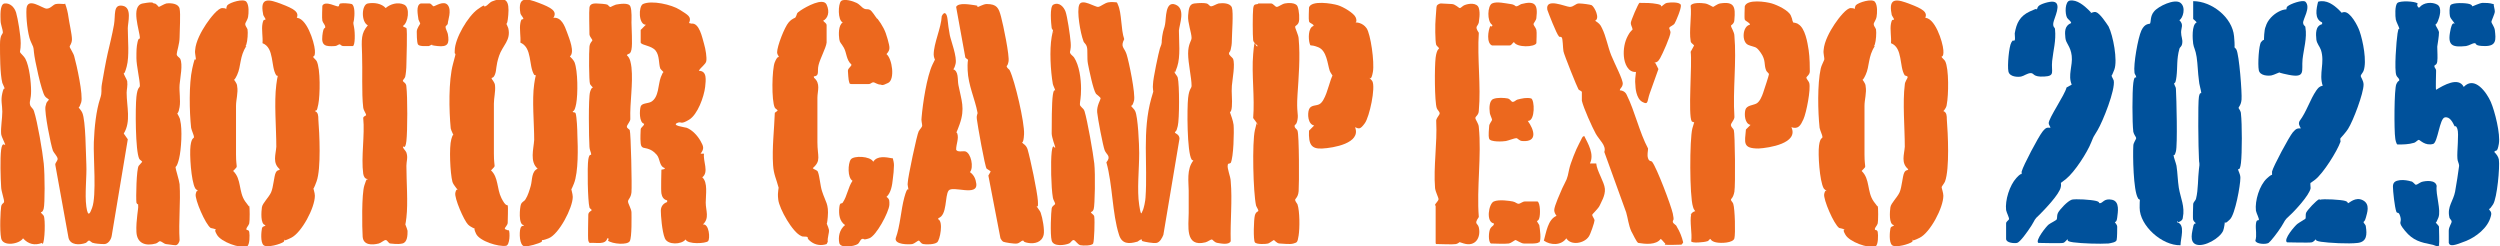 <?xml version="1.0" encoding="UTF-8"?>
<svg id="_レイヤー_1" data-name="レイヤー_1" xmlns="http://www.w3.org/2000/svg" version="1.1" viewBox="0 0 434.3 42.8">
  <!-- Generator: Adobe Illustrator 29.0.1, SVG Export Plug-In . SVG Version: 2.1.0 Build 192)  -->
  <defs>
    <style>
      .st0 {
        fill: #ec681e;
      }

      .st1 {
        fill: #00519b;
      }
    </style>
  </defs>
  <g>
    <g>
      <path class="st1" d="M378.2,38.4v.2c1.5.4.6,2.8.6,4-3.2.1-7.1-3.4-7.1-6.5s.3-.9.2-1.2-.4-.2-.5-.5c-.8-1.3-.9-7.4-.8-9.1,0-.5.5-1.1.5-1.3s-.4-.6-.5-1.1c-.2-1.6-.2-7,0-8.5s.5-.7.5-1-.3-.5-.3-.8c-.2-1.4.6-6,1.2-7.3s1.4-1.1,1.5-1.2c.2-.3,0-1.3.7-2.1.7-.9,3.6-2.3,4.6-1.5s.4,2.7-.2,3c.8.8.3,1.3.3,2.1s.3,1.2.2,1.9-.4.6-.5,1c-.5,1.8-.3,3.2-.5,4.8s-.4.9-.4,1.2.3.6.3.9c.1,1.7.3,9.8,0,10.9s-.4.4-.4.7.4,1.3.5,1.8c.2,1.3.2,2.5.4,3.8.3,1.8,1.1,3.3.7,5.2,0,.4-.4.7-.8.8Z"/>
      <path class="st1" d="M381,.2c3.2,0,6.8,2.8,7.1,6.1s-.2,1.5-.1,1.7.4.4.5.6c.5.9,1,7.6.9,8.7s-.6,1.3-.5,1.5.4.5.4,1c.2,1.6.2,6.9,0,8.5s-.5.9-.5,1.1c0,.3.4.8.4,1.5,0,1.3-.9,6.3-1.8,7.2s-.8.5-.9.5c0,0-.1,1-.3,1.5-.6,1.3-3.2,2.8-4.6,2.4s-.7-2.4-.6-3.1.5-.6.5-.6-.4-.3-.5-.6,0-2.3,0-2.7.4-.6.5-1c.4-1.6.3-3.5.5-5.1.2-1.3,0-.9,0-1.9-.1-1.5-.2-9.7,0-10.7s.4-.4.4-.7-.4-1.6-.4-2.1c-.2-1.4-.2-2.8-.4-4.1s-.5-1.6-.6-2.3-.3-3.3.6-3.7c0-.1-.6-.6-.6-.6V.2Z"/>
    </g>
    <g>
      <path class="st1" d="M406.6,2.3s.4-.2.6-.2c1.1-.1,2.4,2.4,2.7,3.3.6,1.7,1.3,5.3.7,6.9-.1.3-.5.7-.5.9s.5.8.5,1.5c0,1.5-1.8,6.3-2.7,7.7-.3.5-1.2,1.5-1.3,1.6s0,.4,0,.6c-.6,1.7-3,5.5-4.4,6.6s-.7.3-.8.5,0,.6,0,1c-.2,1.2-2.8,4-3.7,4.8s-.7.8-1.4,1.9-1.9,2.6-2.2,2.8c-.5.3-2.2.2-2.3-.4.3-.9,0-2,.1-2.9s.4-.5.5-.7-.4-1.1-.5-1.6c-.2-1.7.6-4.4,1.9-5.6s.9-.3.9-.3c0,0,0-.6,0-.9.2-.9,3-6.1,3.6-6.8s.8-.7,1.4-.7c-.2-.4-.5-.8-.2-1.3,1.2-1.6,1.8-3.7,2.9-5.3.3-.4.5-.7,1.1-.8-.7-2.1.4-4-.3-6.2-.2-.6-.7-1.1-.8-1.8-.1-1-.2-2.4,1-2.7v-.3c-1.4-.6-1-2.4-.7-3.6,1.4-.4,2.7.5,3.7,1.5s.2.5.2.5Z"/>
      <path class="st1" d="M403,34.7c.6-.2,3.8,0,4.4.2s.4.4.5.4c.2,0,1.3-1.2,2.6-.5s.7,2.2.5,3-.4.6-.4.8.4.4.4.8c.2,1.3.2,2.6-1.4,2.8s-5.1,0-6.4-.2-.8-.5-.8-.5c-.1,0-.4.5-.8.6s-4.1,0-4.3,0c-.7-.5,1.4-2.9,1.8-3.2s1.3-.8,1.4-.9c.1-.2,0-.7.1-1,.2-.5,1.8-2.2,2.3-2.4Z"/>
      <path class="st1" d="M393.3,7c0-.1,0-1.8.3-2.4.3-1.1,1.3-2.1,2.3-2.6s1.3-.3,1.3-.4c0,0,0-.4.2-.5.4-.4,2.6-1.2,3.1-.8,1,1-.5,3.1-.4,3.7s.4.4.4.8c.3,1.8-.3,3.7-.5,5.5-.2,2,.6,3.3-2.4,2.7s-1-.5-1.3-.5-1.2.5-1.7.6-2,.1-2.2-.9,0-4.4.4-4.9.5-.3.5-.4Z"/>
    </g>
    <g>
      <path class="st1" d="M363.2,2.3s.5-.3.9-.2c.7.2,1.8,1.9,2.2,2.5.8,1.6,1.6,5.9,1,7.5s-.5.8-.5.9c0,.3.3.7.4,1,.3,1.6-1.9,7.1-2.8,8.6s-.6.9-1.1,2.1c-.7,1.8-2.9,5.2-4.4,6.4s-.8.5-.9.5c0,.1.1.6,0,.9-.2,1.2-2.8,3.9-3.7,4.8-1,.9-.7.8-1.4,1.9s-2,2.9-2.5,3-1.9,0-1.9-.7,0-2.4,0-2.7.4-.5.5-.7-.4-1.1-.5-1.6c-.2-1.7.6-4.3,1.8-5.6s.9-.3.9-.3,0-.6,0-.8c.3-1.1,2.9-6,3.6-6.9s.9-.7,1.4-.7c0-.2-.3-.5-.3-.8,0-.9,2.8-4.9,3.1-6.2l.9-.5c-.7-1.6.2-3.3,0-5s-1-2.1-1.1-3.1-.2-2.1,1-2.6c0-.3-.5-.6-.7-.9-.4-.7-.4-2.9.5-3,1.2-.2,2.5.9,3.3,1.7s.2.4.2.4Z"/>
      <path class="st1" d="M359.8,34.7c.8-.2,3.5,0,4.3.2s.4.4.7.4c.5,0,.7-.9,2.1-.6s1,2.2.9,3.1-.4.7-.4.8.4.4.4.8,0,1.9-.1,2.3-.9.5-1.4.6c-1.6.1-4.6,0-6.1-.2s-.8-.5-1-.5-.4.5-.8.6-4.1,0-4.3,0c-.6-.4,1.4-2.9,1.8-3.2s1.3-.7,1.4-.9c.1-.2,0-.7.2-1.1.3-.6,1.7-2.1,2.4-2.3Z"/>
      <path class="st1" d="M350,7c.1-.2,0-.8,0-1.2.3-1.8.9-3,2.6-3.8s1.1-.3,1.2-.3.1-.4.3-.6c.3-.4,2-.9,2.6-.8,1.6.2.1,2.9,0,3.7s.3.7.3,1.1c.2,2-.3,3.6-.5,5.5s.6,2.6-1.4,2.7-1.7-.6-2.3-.6-1.2.5-1.7.6-2,.1-2.2-.9.1-4.3.5-5,.4-.2.4-.3Z"/>
    </g>
    <g>
      <path class="st1" d="M419.9.9c.1.1.1.5.4.4.7-.9,2.2-1,3.1-.5s.4,2.2.1,2.9-.4.4-.4.6.5.8.6,1.3c0,.7-.2,1.8-.3,2.5,0,.8.1,1.9,0,2.6s-.5.5-.5.8.3.4.3.8c0,.5-.1,3.2,0,3.3,1.3-.8,3.9-2.3,4.8-.5,1.9-2,4,1,4.7,2.6s1.7,5.6,1.4,7.3-.5.9-.8,1.4c.4.4.7.8.8,1.3.2,1.3-.3,6.7-1,7.8s-.7.7-.7.8c0,.3.6.4.3,1.3-.5,2-2.6,3.6-4.4,4.3s-2.7,1-2.9.3c0-.7,0-1.4,0-2.1s.5-1.3.5-1.6-.4-.5-.4-.8c-.4-1.8.7-2.8,1-4.4s.5-3.1.7-4.5c0-.4-.3-.8-.3-1.3-.1-1.1.3-4.3,0-5.1s-.4-.3-.5-.5c-.3-.6-.8-1.7-1.7-1.5s-1.2,4.3-2,4.6c-1.4.4-2.3-.7-2.5-.7s-.5.4-.8.5c-1,.3-1.9.3-2.9.3-.2,0-.4-.9-.4-1.1-.2-1.2-.2-8.6.2-9.4s.5-.4.5-.7-.4-.5-.5-.8c-.4-.9,0-6,.2-7.3s.3-.5.3-.8-.5-1.1-.6-1.6-.2-2.5.3-2.9,3-.3,3.5.1Z"/>
      <path class="st1" d="M423.8,42.5c-.2.6-1,0-1.3,0-2-.4-3.3-.7-4.7-2.4s-.5-1.3-.8-2.4-.5-.5-.7-.9c-.3-.8-.6-3.6-.6-4.4s.5-1,1.2-1.1,1.6.1,1.9.2c.4,0,.7.6.9.6s.7-.4,1-.5c.7-.2,2.4-.4,2.6.7-.2,1.5.8,4.2.3,5.5s-.5.7-.5.8.6.6.6.8c0,.7.1,2.8,0,3.2Z"/>
      <path class="st1" d="M433.2.7c0,.4.2.9.2,1.3s-.6,1.6-.6,1.8.5.8.6,1.4c.2,1.7.3,2.8-1.7,2.8s-1.4-.5-1.8-.5-.9.4-1.5.5c-2.1.2-3.2.1-2.8-2.3s.8-1.4.8-1.6-.7-.8-.8-1.3-.1-1.6.1-1.9c.4-.5,2.7-.4,3.3-.2s.4.4.5.4,1.3-.6,1.8-.6,1.2,0,1.8.2Z"/>
    </g>
  </g>
  <g>
    <g>
      <path class="st0" d="M325.7,8c-1.2,1.8-.9,3.5-1.6,5s-.6.5-.6.7.6.7.6,1.3c.2,1.1-.2,2.3-.2,3.4,0,2.8,0,5.6,0,8.4s.5,1.8-.5,2.9c1.5,1.4.9,3.6,2.1,5.3s.6.5.7.7c.1.3.1,2.7,0,3.1s-.5.7-.5,1,.4,0,.5.5.1,2.3-.4,2.5c-1.3.4-4.5-.8-5.2-2s0-.7-.2-.9-.6-.2-.9-.3c-.9-.6-2.8-5-2.6-5.9s.4-.4.4-.5-.4-.3-.5-.5c-.7-1.3-1-5.9-.8-7.4s.6-1.2.6-1.5-.4-1.1-.5-1.6c-.3-2.8-.4-7.6.2-10.3.1-.5.5-1.2.6-1.5s-.2-1.1-.1-1.7c.1-1.5,1.1-3.3,1.9-4.5s2.1-2.8,2.8-2.8.7.2.7.2,0-.4.2-.7c.5-.5,2.8-1.2,3.3-.6s.4,2,.3,2.6-.5,1-.5,1.3.3.6.4.9c.1.6,0,2-.2,2.6s-.4.3-.5.4Z"/>
      <path class="st0" d="M334.2,3.1c1.9-.3,3.3,4.2,3.4,5.6s-.4,1-.3,1.2.4.4.6.7c.7,1.3.6,6,.3,7.5,0,.4-.3.9-.6,1.2.6.2.6.9.6,1.4.2,2.5.5,8.6-.3,10.8-.1.3-.6.9-.6,1,0,.2.3,1,.3,1.5,0,2.1-2.3,6.4-4.1,7.3s-1.1.2-1.2.2,0,.4-.1.5c-.5.4-2.9,1.1-3.5.6s-.4-2.4-.3-2.9.6-.3.6-.6c-.9-.1-.7-2.4-.6-3.1s1.2-1.7,1.6-2.6.5-2.8.8-3.4.6-.3.7-.6c-1.3-1.1-.7-2.5-.6-3.9,0-3.3-.4-7.7,0-10.8,0-.5.5-1.1.5-1.3s-.3-.2-.5-.3c-1-1.5-.3-4.8-2.4-5.6.1-1-.2-2.4,0-3.4s.4-.5.5-.7-.4-.6-.4-1c-.6-3,1.1-2.5,3.2-1.7s3.2,1.4,2.6,2.5Z"/>
    </g>
    <g>
      <path class="st0" d="M42.8,8c-1.2,1.8-.9,3.5-1.6,5s-.6.5-.6.7.6.7.6,1.3c.2,1.1-.2,2.3-.2,3.4,0,2.8,0,5.6,0,8.4s.5,1.8-.5,2.9c1.5,1.4.9,3.6,2.1,5.3s.6.5.7.7c.1.3.1,2.7,0,3.1s-.5.7-.5,1,.4,0,.5.5.1,2.3-.4,2.5c-1.3.4-4.5-.8-5.2-2s0-.7-.2-.9-.6-.2-.9-.3c-.9-.6-2.8-5-2.6-5.9s.4-.4.4-.5-.4-.3-.5-.5c-.7-1.3-1-5.9-.8-7.4s.6-1.2.6-1.5-.4-1.1-.5-1.6c-.3-2.8-.4-7.6.2-10.3s.5-1.2.6-1.5-.2-1.1-.1-1.7c.1-1.5,1.1-3.3,1.9-4.5s2.1-2.8,2.8-2.8.7.2.7.2,0-.4.2-.7c.5-.5,2.8-1.2,3.3-.6s.4,2,.3,2.6-.5,1-.5,1.3.3.6.4.9c.1.6,0,2-.2,2.6s-.4.3-.5.4Z"/>
      <path class="st0" d="M51.3,3.1c1.9-.3,3.3,4.2,3.4,5.6s-.4,1-.3,1.2.4.4.6.7c.7,1.3.6,6,.3,7.5s-.3.9-.6,1.2c.6.2.6.9.6,1.4.2,2.5.5,8.6-.3,10.8s-.6.9-.6,1c0,.2.3,1,.3,1.5,0,2.1-2.3,6.4-4.1,7.3s-1.1.2-1.2.2,0,.4-.1.5c-.5.4-2.9,1.1-3.5.6s-.4-2.4-.3-2.9.6-.3.6-.6c-.9-.1-.7-2.4-.6-3.1s1.2-1.7,1.6-2.6.5-2.8.8-3.4.6-.3.7-.6c-1.3-1.1-.7-2.5-.6-3.9,0-3.3-.4-7.7,0-10.8s.5-1.1.5-1.3-.3-.2-.5-.3c-1-1.5-.3-4.8-2.4-5.6.1-1-.2-2.4,0-3.4s.4-.5.5-.7-.4-.6-.4-1c-.6-3,1.1-2.5,3.2-1.7s3.2,1.4,2.6,2.5Z"/>
    </g>
    <g>
      <path class="st0" d="M88.4,40c.2.3.2,2.6-.5,2.7-1.3.2-4.6-.8-5.2-2.1s0-.7-.1-.8-.8-.3-1.3-.8c-.7-.7-2.4-4.6-2.2-5.5s.4-.4.4-.5-.7-.8-.9-1.4c-.4-1.5-.6-6-.2-7.4s.4-.4.4-.6-.4-.8-.5-1.3c-.3-3.1-.4-8.3.4-11.2s.2-1,.3-2.3c0-2.1,2.3-6,4-7.2s.8-.3,1.3-.5.7-.7,1.3-.9c2.4-.9,2.9,0,2.7,2.4s-.5,1.2-.4,1.4.3.6.4.9c.5,2.1-1,3-1.6,4.8s-.4,2.4-.7,3.2-.6.5-.6.7.6.7.6,1.3c.1,1-.2,2.1-.2,3.1,0,2.9,0,5.9,0,8.7s.5,1.8-.5,2.9c1.3,1.2,1,3.2,1.8,4.8s1,1.1,1.1,1.3,0,2.6,0,3-.5.8-.5,1,.4.2.5.3Z"/>
      <path class="st0" d="M96.1,3.1c1.4-.2,2,1.4,2.4,2.5s1.4,3.5.5,4.2c.3.3.6.6.8,1,.6,1.5.6,5.6.3,7.2s-.6,1.2-.6,1.4.4,0,.5.3c.2.6.3,2.9.3,3.7.1,2.2.2,6.5-.6,8.5s-.5.6-.5.7c0,.2.3,1.1.3,1.6,0,1.9-2.4,6.5-4.2,7.2s-1,0-1.1.1,0,.4-.1.5c-.4.3-2.5.9-3,.8-.9-.2-.9-2.4-.7-3.1s.6-.3.6-.6c-1,0-.7-3.1-.5-3.6s.6-.5.8-.9c.4-.6.7-1.6.9-2.3.3-1.1.1-2.5,1.2-3-1.4-1.2-.7-3.4-.6-5,0-2.9-.4-6.9,0-9.7s.5-1.1.5-1.3-.3-.2-.5-.3c-1-1.6-.3-4.7-2.4-5.6.1-1-.2-2.4,0-3.4s.4-.5.5-.7-.4-.6-.5-1c-.5-3,1.1-2.6,3.2-1.8s3.2,1.4,2.6,2.5Z"/>
    </g>
    <g>
      <path class="st0" d="M120.1,4.1c1.4-.2,1.9,2.5,2.2,3.5s.5,2.4.4,3-1,1.1-1.3,1.7c1.5,0,1.2,1.7,1.1,2.8-.2,1.7-1.3,4.8-2.8,5.7s-1.3.3-1.9.5c-1.4.5,1.2.8,1.5.9,1,.4,1.9,1.4,2.4,2.3s.7,1.3,0,2.2h.6c-.2,1.3.9,3.2-.3,4.1,1,.9.6,3,.6,4.4s.7,2.7-.5,3.8c1.1-.2,1.3,2.5.9,2.9s-3.5.6-3.9-.3c-.7.9-3.1,1-3.6-.2s-.7-4-.7-4.8.5-1.3,1.1-1.5v-.3c-.6-.1-.9-.6-1-1.2s0-4,0-4.1.6,0,.6-.3c-1-.3-.8-1.6-1.4-2.3s-1.1-.9-1.4-1c-.7-.3-1.3,0-1.4-1s0-2,0-2.4.6-.6.6-1c-.9-.2-.8-2.4-.6-3s1.2-.5,1.8-.8c1.4-.8,1.2-3,1.7-4.3s.5-.7.5-.8-.4-.4-.6-.7c-.3-.9-.1-2.2-.8-3.1s-2.4-.9-2.6-1.4v-2.2s.9-.9.9-.9c-1.3,0-1.3-3.2-.5-3.6,1.5-.7,5,.1,6.4,1s2.1,1.2,1.6,2.3Z"/>
      <path class="st0" d="M105.7,41.7c0,0,0-.2,0-.3h-.2c-.3,1.2-2,.7-3,.8-.2,0-.2-.2-.3-.4-.1-.5,0-4,0-4.5s.6-.7.6-.8-.4-.3-.4-.5c-.3-1-.4-7.1-.2-8.3s.5-.6.5-.9-.3-.8-.3-1.3c-.1-1.5-.2-8.5.1-9.5s.5-.7.5-.8c0,0-.4-.4-.5-.6-.2-.5-.2-5.7-.1-6.5s.5-.9.5-1.1-.4-.5-.5-1c0-.8-.1-4,0-4.7s.8-.7,1.2-.7,1.7.1,1.9.2.4.5.6.4.6-.3.9-.4c.6-.1,2.2-.4,2.5.3s.2,2.4.2,2.8c0,1.1.2,3.7,0,4.7s-.6.6-.8,1c.6.5.7,1.4.8,2.1.3,2.9-.3,6.1-.2,9,0,.4-.6,1-.6,1.3s.4.4.5.6c.2.5.4,9.8.3,10.8s-.6,1.2-.6,1.6.6,1.3.6,1.9.1,4.3-.3,5-3,.5-3.8-.1Z"/>
    </g>
    <g>
      <path class="st0" d="M177.6,24.8c.1.2.6.3.9,1.1.5,1.7,1.7,7.4,1.8,9s-.2.7-.2.9.6.8.7,1.2c.3.8.7,3,.5,3.8-.3,1.3-1.6,1.6-2.7,1.4s-.6-.4-.9-.4-.5.4-1,.5-2.2-.2-2.4-.3-.4-.4-.5-.6l-2.1-10.9.4-.7c0-.1-.6-.4-.7-.5-.3-.3-1.6-7.7-1.7-8.6s.2-.8.1-1.2c-.4-2.2-1.6-4.7-1.7-7.3s.4-1.4-.4-2.2l-1.6-8.8c.4-.8,2.4-.4,3.2-.3s.4.2.5.3,1-.5,1.6-.5c1.8,0,2.1.7,2.5,2.2s1.5,6.8,1.3,7.8-.4.6-.3.9.4.4.5.6c.9,1.8,2.6,9.1,2.5,11.1s-.5,1.2-.3,1.5Z"/>
      <path class="st0" d="M165.5,12c1.1.3.8,1.8,1,2.8.5,2.6,1.2,4,.2,6.8s-.7,1.1-.7,1.2.3.3.3.4c.3.9-.2,1.8-.2,2.8.2.5,1.2.2,1.6.3,1,.3,1.5,2.8.8,3.6.7.5,1,1.2,1.1,2,.3,2.3-4.1.3-4.8,1.2s-.2,4.3-1.8,4.8v.2c.9.4.3,3.6-.2,4s-1.9.4-2.4.3-.6-.6-.8-.6-.7.5-1.1.6c-.7.1-3.1.1-2.9-1,.8-2.2.9-4.9,1.5-7.1s.7-1.1.7-1.4-.2-.8-.1-1.2c0-.8,1.6-8.4,1.9-8.9s.6-.7.6-1-.2-.9-.1-1.4c.2-2.4.9-7.1,1.9-9.2s.5-.5.5-.6-.3-.6-.3-1.1c0-2,1.3-4.6,1.4-6.7.5-1,.9-.4,1,.5s.2,1.8.4,2.8,1.3,3.8,1,5-.5.8-.4,1.1Z"/>
    </g>
    <g>
      <path class="st0" d="M11.3.6c.3.8.5,1.6.6,2.4s.6,3,.6,3.8-.4,1.1-.4,1.3.7,1.2.8,1.7c.4,1.4,1.6,6.8,1.2,8s-.5.8-.5.8.6.7.7,1c.6,1.4.6,7.1.7,9s-.3,5.2,0,7.3.7,1,1,.2c.8-2.1.2-8.8.3-11.4s.4-5.5,1.1-7.6c.4-1.2.1-1.3.3-2.5s.7-4,1-5.3.8-3.3,1.1-5-.2-3.6,1.5-3.3.9,2.9.9,3.9c0,1.9.3,4.9-.2,6.7s-.5.8-.5,1.1.5,1,.6,1.4c.1.8-.1,1.5-.1,2,0,2.4.8,5-.5,7.1l.7,1-2.8,16.8c-.1.6-.6,1.4-1.3,1.4s-1.7-.1-1.9-.2c-.3,0-.6-.5-.8-.4s-.3.3-.5.4c-1.1.4-2.7.4-3-.9l-2.3-12.7c0-.4.5-.7.4-1.1s-.6-.9-.8-1.3c-.4-1.1-1.5-6.7-1.3-7.7s.4-.8.6-1.2c-.2-.2-.5-.3-.7-.6-.6-.8-1.8-6.4-1.9-7.6s-.1-.8-.6-2-.8-4.1-.7-5.6c.2-2.1,2.8,0,3.5,0s1.1-.7,1.6-.8,1,0,1.5,0Z"/>
      <path class="st0" d="M24,35.5c0,0-.2,0-.3-.3-.1-.8,0-5.9.4-6.4s.4-.4.6-.7c-.1-.2-.4-.3-.5-.5-.7-1.3-.7-9-.5-10.8s.6-1.5.6-1.9c0-1-.6-3.5-.6-4.8s0-1.9.2-2.8.4-.4.4-.7c0-1.2-1.7-5.6.5-6s1.6,0,2,0,.7.6.8.6.9-.5,1.3-.6c.8-.1,2.1,0,2.3.9s0,3.9,0,5-.5,2.5-.5,2.9.4.5.6.8c.5,1,0,3.3-.1,4.5s.2,2.7,0,3.9-.4,1-.4,1.1.5.8.5,1.2c.4,1.5.2,5.1-.2,6.7s-.6,1.2-.6,1.5.6,2.1.7,2.9c.2,3.1-.2,6.5,0,9.7,0,.3-.3.9-.7.9s-1.5-.2-1.7-.2-.8-.5-1-.5-.4.3-.7.4c-1.8.5-3.3,0-3.4-2s.4-4.3.3-4.5Z"/>
      <path class="st0" d="M7.3,42.2c-1.3.5-2.4.2-3.3-.8-.6,1-3.5,1.5-3.8,0s-.1-4.9,0-5.5.4-.5.5-.8-.5-1.9-.5-2.6c-.1-1.5-.2-5,0-6.5s.7-.7.7-.8c0-.3-.6-1.3-.7-1.9-.1-1.1.2-2.7.2-3.9s-.3-1.9,0-3.2.4-.6.4-.8-.3-.7-.4-1C0,12.8,0,9.5,0,7.7s.5-1.7.5-2.1-.4-1.4-.4-2S-.1.7.8.6s1.7.6,2,1.6.8,4,.8,5.3-.2,1.4-.1,1.6.7.7.9,1.1c.7,1.3,1,4.1,1,5.6s-.3,1.7-.2,2.3.5.6.7,1.2c.6,1.8,1.5,7.1,1.7,9.1s.2,7,0,7.8-.5.6-.5.7.4.4.5.6c.3.6.2,4.5-.2,4.9Z"/>
    </g>
    <g>
      <path class="st0" d="M198.5,36.5c.2-.1.5-1.8.5-2.2.4-5.7-.6-11.5,1-17.2s.4-.7.4-.8-.2-1.1-.1-1.7c0-.9,1-5.6,1.2-6.2.5-1.2.2-.8.4-2.1s.4-1.4.5-2.1c.2-1,0-4.1,1.8-3.4s.7,3.4.6,4.5c0,1.9.3,4.5-.3,6.3s-.4.6-.5.8.5.7.6,1.1c.3,1.2.3,7.2,0,8.4s-.3.7-.5,1.1c0,.2.8.3.8,1.1l-2.8,16.7c-.2.5-.6,1.3-1.2,1.4s-2.1-.2-2.4-.3,0-.3-.2-.3c-.3,0-.6.4-.8.4-1.4.4-2.6.4-3.1-1.2-1.2-3.7-1.1-8.7-2.2-12.6.9-1.1,0-1.3-.3-2.1s-1.2-5.5-1.3-6.6.6-2.2.6-2.4c0-.2-.6-.6-.8-.8-.5-.7-1.2-4.2-1.4-5.2s0-2.4-.2-3-.5-.6-.6-1c-.5-1.3-1.2-5.2-.7-6.3s2.8.5,3.3.4,1.1-.7,1.8-.8.8,0,1.3,0c.2,0,.2.2.3.4.7,1.5.5,4.3,1.1,6-.7,1.4,0,1.4.4,2.6s1.6,7,1.3,8.1-.5.8-.5.9.6.6.7.9c.5,1,.7,5.9.7,7.3,0,2.8-.4,6.4,0,9s.4,1,.8.7Z"/>
      <path class="st0" d="M213.6,28.4c0,0-.3,0-.3.2-.2.6.5,2.1.5,2.9.3,3.3-.1,7,0,10.4-.3.7-1.7.4-2.3.3s-.8-.6-1-.6-.7.4-1.1.5c-3.6.9-2.9-2.9-2.9-5.1,0-1.3,0-2.5,0-3.9s-.4-3.7.8-5.2c0-.1-.2,0-.3-.2-.8-1.3-.8-9-.6-10.7s.6-1.6.6-2.1c0-1.4-.6-3.9-.6-5.6s.6-2.2.6-2.7c0-.9-.7-2.7-.6-3.9s.2-2,1.1-2.1,1.7-.1,2.1,0,.5.5.8.5.9-.4,1.3-.5c.7-.1,2-.1,2.3.7s0,4.7,0,5.6-.1,1.2-.2,1.7-.3.4-.3.7.5.6.7.9c.4,1-.1,3.5-.2,4.7s.1,2.4,0,3.6-.4.8-.3,1.1.5,1.3.6,2.1c.1,1.2,0,5.6-.5,6.6Z"/>
      <path class="st0" d="M183.3,25.5c0,0-.6-1.7-.6-2.3,0-1.4,0-5.4.2-6.7s.4-.6.4-.8-.3-.7-.4-1.1c-.4-2.3-.6-5.9-.2-8.2s.3-.6.4-.7c0-.2-.3-.6-.4-.8-.1-.8-.4-3.8.3-4.1,1-.5,1.8.4,2.1,1.2s.8,4.1.9,5.4-.2,1.5-.1,1.8.5.5.7.8c.9,1.4,1.2,3.7,1.2,5.4s-.2,2.2-.2,2.7.6.6.8,1.2c.5,1.6,1.5,7.3,1.7,9.1s.1,7.3-.1,7.9-.4.4-.5.6c.2.3.6.4.6.8.1.6,0,4.2-.2,4.6s-1.7.4-2.2.3-.9-.9-1.2-.9-.5.5-.8.6c-.7.3-2.7.6-3-.5s-.1-5.1,0-5.6.6-.6.6-.8-.4-.8-.4-1.1c-.3-1.7-.4-6.2-.2-7.9s.5-.6.6-.7Z"/>
    </g>
    <g>
      <path class="st0" d="M293.7,37.4c0-.3.5-.7.8-.7-.2-.3-.3-.4-.4-.8-.6-1.8-.6-11.7-.1-13.6s.4-.7.4-.9-.4-.2-.5-.3c-.7-1,.1-10.2-.2-12.1l.6-1.1c-.2-.3-.6-.4-.6-.8-.3-1.7.2-4.3,0-6.1.2-.6,1.9-.5,2.5-.4s1.3.6,1.4.6.7-.5,1.2-.6c2.5-.4,2.7.6,2.5,2.8,0,.8-.6.9-.6,1.1s.6,1.1.6,1.7c.4,4.5-.3,9.5,0,14,.1.6-.7,1.2-.6,1.6s.4.5.5.8c.2.5.3,9.6.1,10.7s-.6,1.2-.6,1.4.3.4.4.7c.3.9.4,5.2.2,6s-2.3.9-3.2.7-.9-.6-1-.6-.3.4-.5.4c-.5.2-2.8.4-2.8,0,.2-1.3-.3-3.4,0-4.7Z"/>
      <path class="st0" d="M311.5,3.9c0,0,.7.1.9.3,1.2.7,1.6,3.2,1.8,4.5s.2,3.1.2,3.7-.6.9-.6,1.1.4.6.5.9c.3,1.1-.5,5.2-1,6.3s-.9,1.8-2.1,1.4c1.3,2.8-3.9,3.6-5.7,3.7-2.8,0-2.4-1-2.2-3.3l.8-.8c-1-.2-1.1-1.8-.9-2.6s1.3-.8,1.9-1.1,1-1.3,1.2-1.9,1-3,1-3.2-.4-.4-.5-.7c-.4-1,0-1.7-.9-3s-1-.9-2.2-1.4-1-3.3.3-3.5c0-.4-.8-.6-.9-.9s0-2,0-2.3c.4-1.3,3.7-.8,4.7-.5s2.9,1.2,3.3,2.1.2.9.3.9Z"/>
    </g>
    <g>
      <path class="st0" d="M218.6.6c.4,0,1.8,0,2.2,0s.7.6,1,.6.9-.5,1.4-.6,1.9-.2,2.2.5.4,2.3.2,2.8-.5.5-.6.7.6,1.5.6,2.1c.3,3.2,0,6.7-.2,9.8s.2,3.2,0,4.3-.5.7-.5,1.1.4.5.5.8c.3.7.3,9.3.2,10.5s-.7,1.3-.6,1.6.3.5.4.7c.4,1.2.4,4.1.2,5.4s-.3,1.2-.9,1.4-1.9,0-2.4,0-.9-.6-1-.6-.7.5-1,.6-2,.2-2.3-.2-.2-4,0-4.7.6-.6.6-.8-.3-.6-.4-.9c-.5-2.3-.7-10.9-.2-13.1s.3-.7.5-1l-.8-1.1c.3-3.6-.3-7.6,0-11.1s.3-1,.8-1.4c-.2-.3-.7-.5-.8-1-.1-.8-.1-4.7,0-5.5s.3-.7.8-.8Z"/>
      <path class="st0" d="M235.6,3.9c0,0,1.1,0,1.8,1s1.4,5.9,1.1,7.6-.6.9-.6,1,.4.4.5.6c.6,1.1-.5,6.2-1.3,7.3s-1,1-1.7.7c1.1,2.8-3.8,3.6-5.7,3.7s-2.4-.7-2.3-3.1l.9-.9c-1.1-.2-1.2-2-.9-2.8s1.3-.6,1.8-.9c1-.5,1.6-3.2,2-4.3s.3-.5.3-.6-.4-.6-.5-.9c-.4-1.2-.5-3.5-2-4.1s-1.3,0-1.5-.7-.3-2.7.7-3c0-.4-.7-.4-.8-.8s0-2.1,0-2.4c.4-1.3,4-.7,5-.4s2.8,1.4,3.1,2.1,0,.9,0,1Z"/>
    </g>
    <g>
      <path class="st0" d="M141.4,13.3v.2c1.2,1,.6,2.3.6,3.5,0,2.6,0,5.2,0,7.7s.7,3.2-.8,4.5c.2.3.8.3.9.7.3.8.4,2.4.7,3.3.6,1.9,1.2,2.2,1,4.5s-.3.4-.3.7.4,1,.5,1.5-.3,1.4-.2,2.1l-.2.4c-.9.3-1.9.2-2.7-.4s-.5-.7-.6-.8c-.3-.2-.8,0-1.1-.2-1.5-.6-3.8-4.7-4-6.3s.2-2,0-2.3c-.3-1.2-.8-2.1-.9-3.7-.2-3,.2-6.2.3-9.1l.5-.4c-.1-.2-.4-.3-.5-.5-.6-1.2-.5-6.7,0-7.9s.7-.8.7-.9c0-.2-.3-.4-.3-.8,0-1.1,1.3-4.4,2-5.2s1.1-.7,1.2-.9c.4-.7,0-.6.9-1.2s3.9-2.3,4.5-1,.2,2.4-.6,2.8c.2.3.6.4.6.8s0,2.5,0,3c-.1.9-1.1,2.7-1.4,3.9s.3,1.9-1,2Z"/>
      <path class="st0" d="M155.1,27.5c.1.4.2.8.2,1.2,0,.6-.1,1.8-.2,2.4-.1,1-.3,2.4-1.1,3.1.6.4.5.8.5,1.4-.1,1.3-2.3,5.4-3.5,5.8s-.8,0-1.2.1-.4.6-.8.9c-.6.4-3,.8-3.2-.2s0-2.3,1-3.1c-1-.7-1.1-1.9-1-3s.4-.6.6-.9c.8-1.2.9-2.6,1.7-3.8-.9-.5-.8-3-.3-3.7s3.4-.6,3.9.4c.7-1.1,2.2-.8,3.3-.6Z"/>
      <path class="st0" d="M152.4,3.2c.9,1.2,1.4,2.1,1.8,3.6s.5,1.8-.2,2.6c1,.8,1.5,4.4.3,5s-1.1.3-1.3.3c-.6,0-1-.4-1.3-.4s-.4.3-.8.3c-.6,0-2.6,0-3,0s-.3-.2-.4-.4-.2-1.7-.2-1.9c0-.5.7-.8.6-1.1-.9-.8-.8-2-1.3-2.9s-.7-.8-.8-1.5-.2-2.4.6-2.9c-.9-.4-.8-3.2-.3-3.7s2.1,0,2.7.3.9.8,1.3,1,.6,0,1,.2.9,1.1,1.3,1.6Z"/>
    </g>
    <g>
      <path class="st0" d="M289.3,42.3c-.1,0-.6-.7-.8-.8-.8,1.1-2.7.9-3.9.7-.3-.1-1-1.7-1.2-2-.5-1.1-.6-2.3-.9-3.3-1.3-3.5-2.5-7-3.8-10.5.4-1.1-.9-2.1-1.5-3.2s-2.1-4.4-2.4-5.7c0-.5,0-1.4,0-1.5,0-.2-.5-.3-.6-.5-.2-.3-2.5-6-2.6-6.6s-.1-2.2-.3-2.4-.4,0-.5-.2c-.4-.4-1.8-4-2-4.6-.4-2.2,3.2-.5,3.9-.5s1-.6,1.6-.6,2,.2,2.2.3c.5.3,1.5,2.3.6,2.7.6.4.9.6,1.2,1.3.7,1.4,1,3.2,1.6,4.7s2.1,4.3,2,5-.5.7-.5,1.1c.5,0,1,.3,1.2.8,1.4,2.8,2.2,6.5,3.7,9.3,0,.5-.2,1.1,0,1.7s.5.4.7.6c.8,1,3.3,7.6,3.6,9s0,1,0,1.4.6.5.7.9c.5.8.9,1.8,1.1,2.7,0,.1-.3.4-.3.4-.6,0-2.4.1-2.9,0Z"/>
      <path class="st0" d="M275.2,23.6c.7,1.4,1.8,3.2,1,4.8h1.1c.1,1.3,1.4,3.2,1.5,4.4s-.7,2.4-.9,2.9-1.3,1.5-1.3,1.6c0,.3.4.7.4,1s-.7,2.4-1,2.8c-.8,1.2-3.1,1.6-3.9.3-.9,1.3-2.8,1.2-3.9.4.4-1.4.7-3.7,2.2-4.3-.2-.3-.4-.6-.4-1,0-.7,1.1-3.1,1.4-3.8.8-1.7.8-1.3,1.2-3.3.2-1,1.2-3.5,1.7-4.4s.6-1.5,1-1.3Z"/>
      <path class="st0" d="M287.6,11l.5,1c-.5,1.4-1,2.8-1.5,4.2s-.2,2.1-1.3,1.5-1.2-2.6-1.2-2.9c-.1-.8,0-1.5.1-2.3-1.4.1-2-1.5-2.1-2.7s.1-2.5.7-3.6.8-.9.8-1.1c0-.3-.3-.7-.3-1.1s1.3-3.4,1.5-3.5c1.1,0,2.1,0,3.1.2s.5.4.7.4.5-.5,1-.6,2.3-.2,2.4.4-.9,2.9-1.1,3.2-.8.5-.9.7.2.5.2.8c0,.7-1.4,3.8-1.8,4.5s-.6.7-1,.8Z"/>
    </g>
    <g>
      <path class="st0" d="M249.3,35.6c0-.2.6-.7.6-1s-.5-1.2-.6-1.9c-.3-3.8.4-7.8.2-11.6-.1-.5.6-1.1.6-1.4s-.4-.6-.5-.9c-.4-1.1-.4-7.3-.2-8.8s.6-1.5.6-1.6c0-.1-.4-.4-.5-.6-.2-.6-.2-3.7-.1-4.6s.1-2,.2-2.2.5-.4.7-.4,1.6.1,1.9.1c.6,0,1.2.7,1.4.7s.5-.4.8-.5c.7-.3,2.2-.5,2.5.5s0,2.2,0,2.5c-.2.8-.8.6,0,1.8-.3,4.4.4,9.3,0,13.5,0,.8-.6,1-.6,1.3s.6,1,.6,1.6c.5,4.9-.4,10.6,0,15.6-.9,1.3-.2,1,0,1.8.4,1.8-.6,3.4-2.6,2.8s-.4-.4-.5-.4-.4.4-.9.5-2.6,0-3.1,0-.3,0-.4-.2v-6.4Z"/>
      <path class="st0" d="M267.3,42.1c-.2.3-2.2.2-2.6.2s-1.3-.6-1.4-.6c-.2,0-.7.5-1.2.6s-2.9,0-3.1,0c-.5-.3-.4-2.1-.1-2.6s.7-.5.6-.9c-1.4-.2-.9-3.4,0-3.8s2.8-.1,3.3,0,.7.4,1,.4.7-.4,1.1-.4,1.9,0,2.2,0c.5.3.5,2.3.3,2.9s-.4.4-.4.5.3.5.4.7c.1.6.4,2.6,0,3Z"/>
      <path class="st0" d="M259,4.6c0,0,.4,0,.2-.3-.9-.6-.8-3.3,0-3.7s2.4,0,3.2.1.8.4,1,.4c.3,0,.6-.3.9-.4,2.3-.6,2.9,0,2.6,2.4,0,.4-.5.9-.5,1.1s.4.6.5,1,0,2,0,2.3c-.3.7-3.4.8-3.9-.2-.3.2-.4.6-.8.6s-2.7,0-3,0c-1-.4-.7-2.6-.3-3.4Z"/>
      <path class="st0" d="M265.4,21c1.1,1.5,1.8,3.7-.9,3.5-.6,0-.8-.5-1.1-.5s-1.3.4-1.8.5-2.7.2-2.9-.4,0-1.8,0-2.2.5-.9.5-1.1-.4-.9-.4-1.3c-.1-.7-.1-2,.6-2.3s2-.2,2.5-.1.6.6.9.6.5-.3.8-.4c.8-.2,1.6-.4,2.4-.2.6.3.7,3.8-.5,3.9Z"/>
    </g>
    <g>
      <path class="st0" d="M70.6,4.9c.2.3,0,5.6,0,6.3s-.1,1.7-.2,2.1-.5.6-.4.8.6.3.6,1c.2,1.6.2,7.7,0,9.4s-.6.7-.6,1,.5.7.6,1c.3.9,0,1.5,0,2.3,0,2.7.3,6.5,0,9s-.3.6-.3.8.4,1,.5,1.5c0,.7,0,2-.9,2.2s-1.8,0-2.1,0-.5-.6-.8-.6-.8.5-1.2.6c-1.2.3-2.7.3-2.8-1.2s-.2-7.4.3-8.9.3-.8.6-1.1c-.5,0-.7-.4-.8-.9-.4-2.9.3-6.7,0-9.7,0-.3.5-.4.5-.5,0-.3-.4-.7-.5-1.3-.3-2.5-.1-6.5-.2-9.2s-.2-3.7,1-5.1c-1.2-.6-1.1-3.6,0-3.8s2.4,0,3.1.8c.8-.7,2.1-1.1,3.2-.6s.7,3.2-.2,3.7c0,.2.6.3.6.4Z"/>
      <path class="st0" d="M58.9,1c0,0,0-.4.3-.4.3-.1,1.6,0,1.9.1.6.3.5,2,.4,2.7s-.2.3,0,1.3.2,3.2-.2,3.3c-.5,0-1.1,0-1.6,0s-.5-.3-.7-.3-.5.3-.8.3c-1.6.1-2.4,0-2.2-1.8s.5-1.1.5-1.5-.4-.7-.5-1.1,0-2.4,0-2.6c.5-1,2.6.3,2.8.1Z"/>
      <path class="st0" d="M73,.6c.3,0,1.3,0,1.6,0s.5.4.7.5c.3,0,1.8-1.1,2.5-.2s0,2.7,0,3.1-.4.4-.4.7.3.8.4,1.2c.3,1.7,0,2.3-1.8,2.1s-.6-.3-.8-.3-.4.2-.7.3c-.5,0-1.7.1-1.9-.3s-.2-1.9-.2-2.2c0-.6.6-1.3.6-1.4s-.2-.4-.3-.7c-.1-.8-.5-2.5.4-2.8Z"/>
    </g>
  </g>
</svg>
